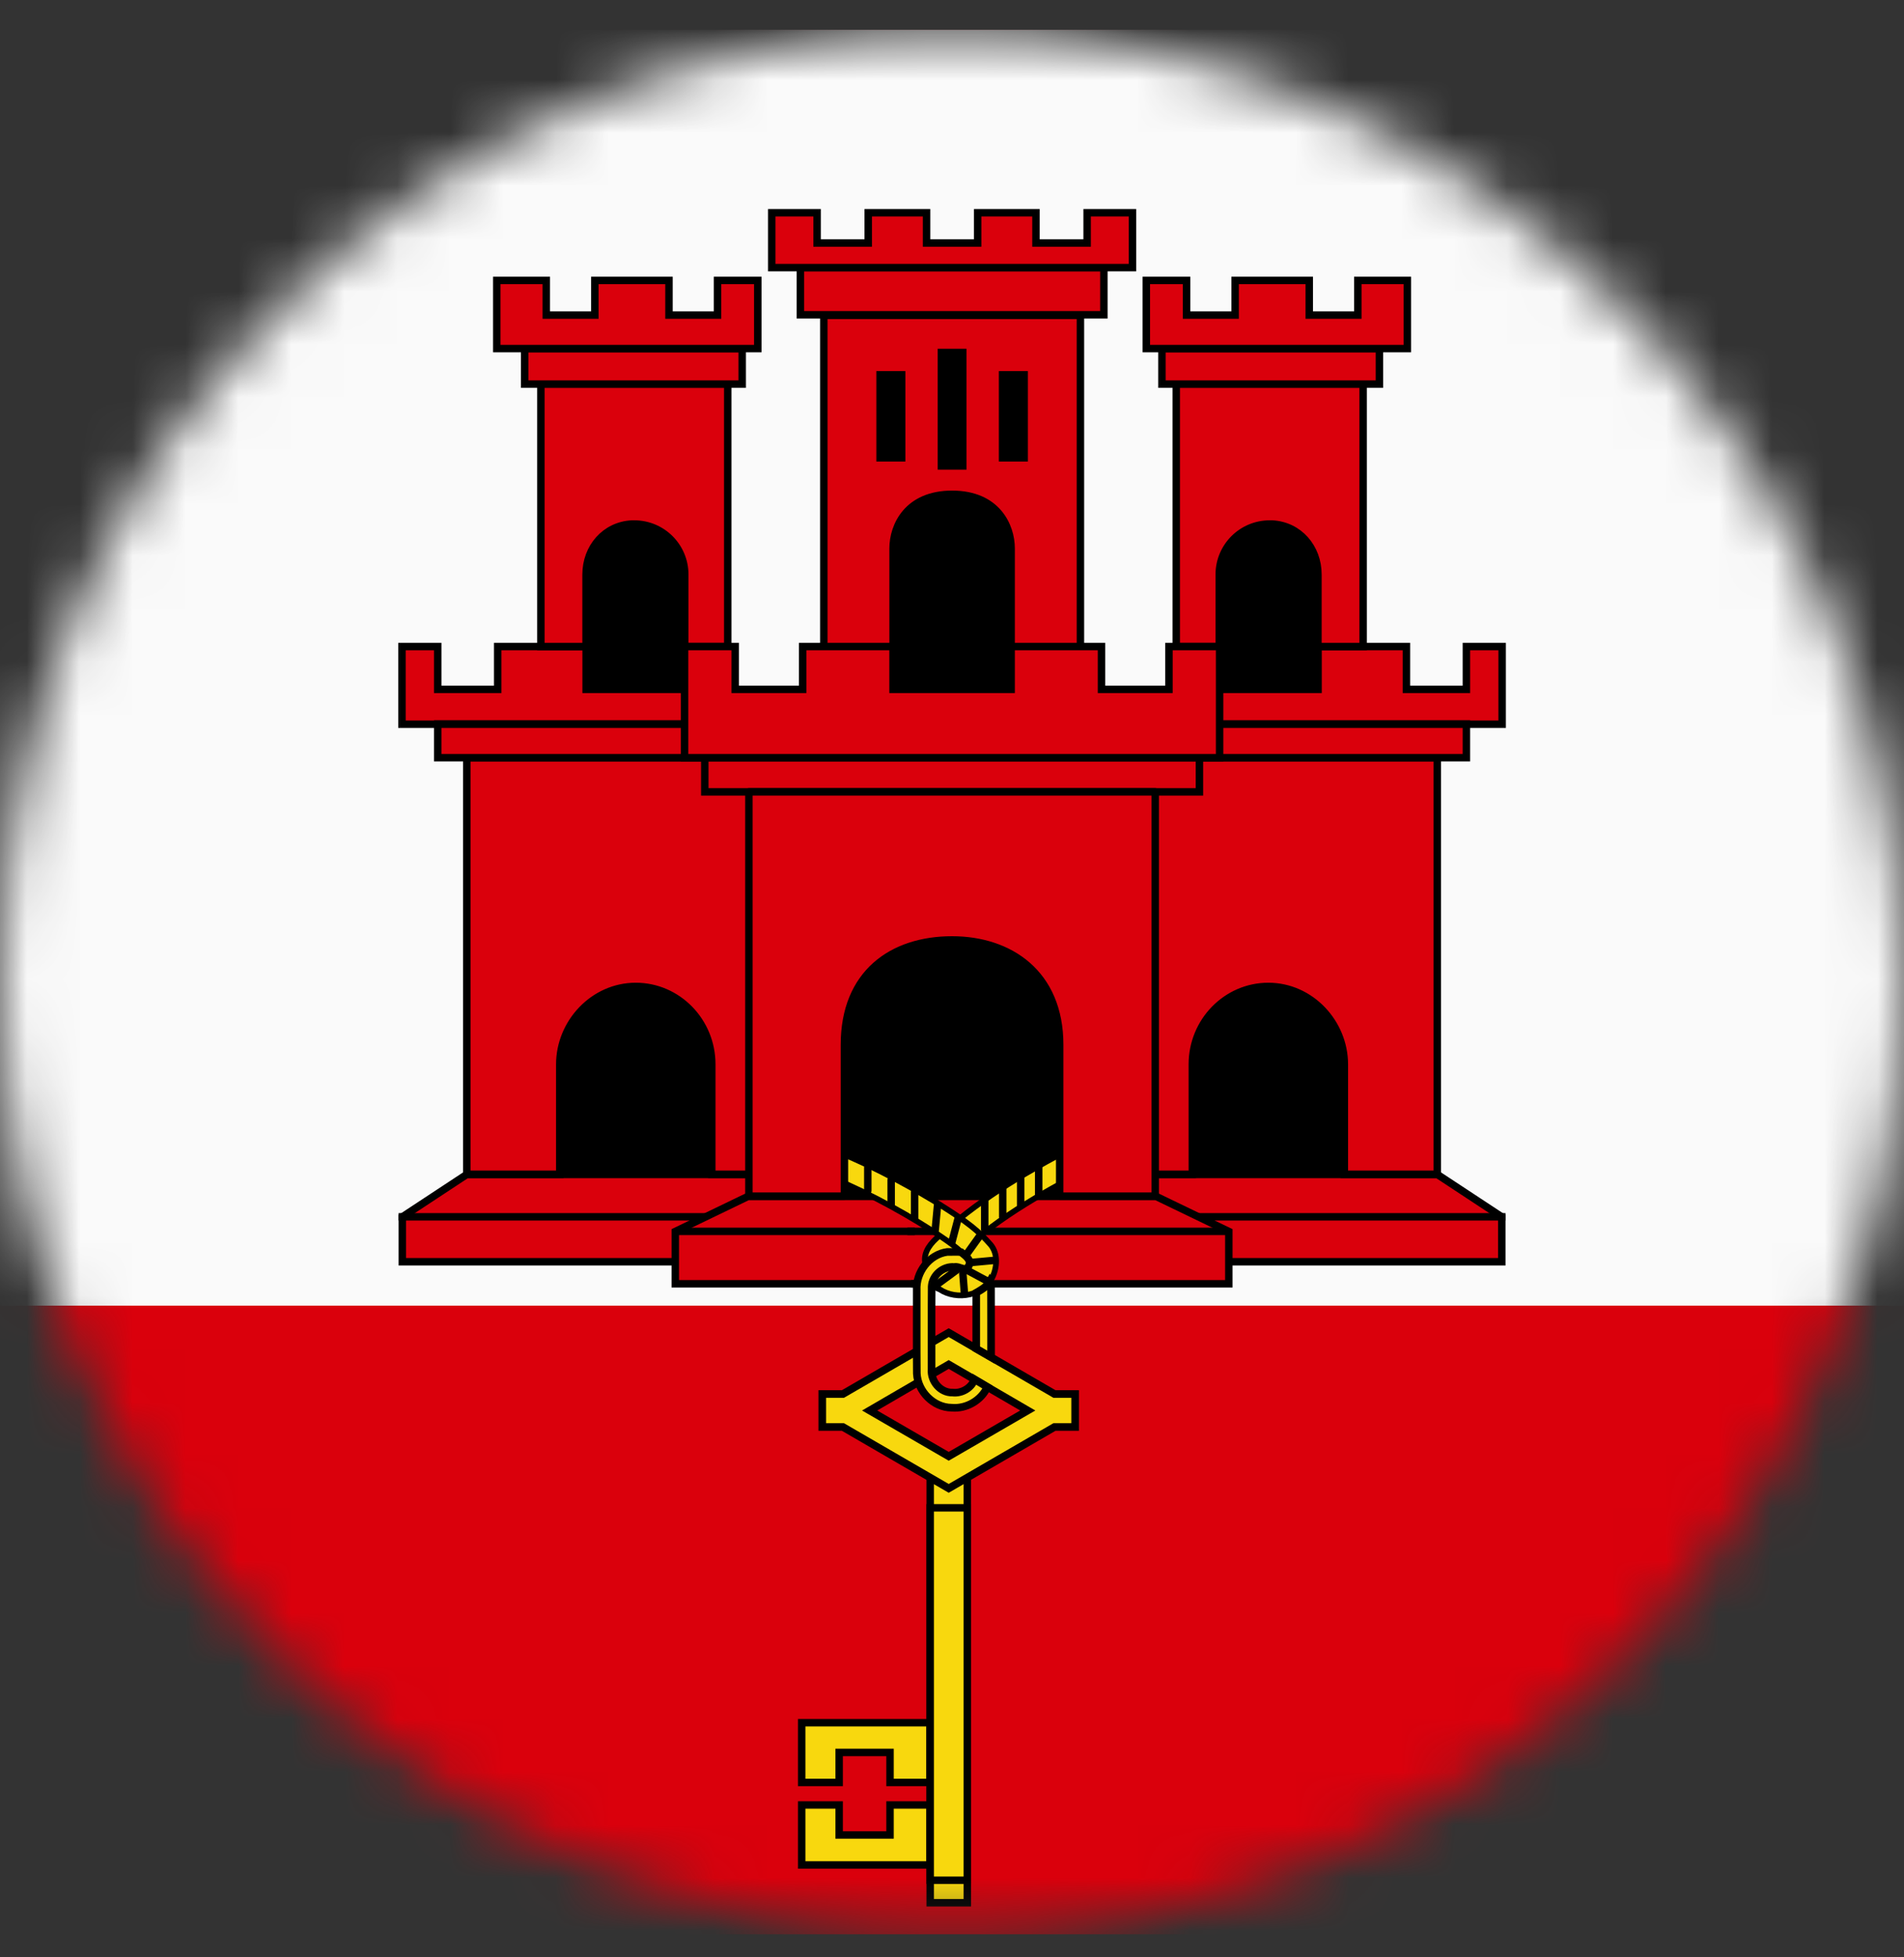 <svg width="36" height="37" viewBox="0 0 36 37" fill="none" xmlns="http://www.w3.org/2000/svg">
<rect x="0" y="0" width="36" height="37" fill="#333333" stroke="none"/>
<mask id="mask0_7882_43145" style="mask-type:alpha" maskUnits="userSpaceOnUse" x="0" y="0" width="36" height="37">
<circle cx="18" cy="18.564" r="18" fill="#D9D9D9"/>
</mask>
<g mask="url(#mask0_7882_43145)">
<path d="M54 0.564H-18V36.564H54V0.564Z" fill="#DA000C"/>
<path d="M54 0.564H-18V24.681H54V0.564Z" fill="#FAFAFA"/>
<path d="M18.645 16.919H9.645V23.105H18.645V16.919Z" fill="black"/>
<path d="M14.319 22.201H8.825L7.607 23.003V23.852H14.319" fill="#DA000C"/>
<path d="M14.319 22.201H8.825L7.607 23.003V23.852H14.319" stroke="black" stroke-width="0.141" stroke-linecap="square"/>
<path d="M12.021 18.647C12.812 18.647 13.458 19.307 13.458 20.119V22.198H14.491V14.323H8.826V22.198H10.584V20.119C10.584 19.338 11.219 18.647 12.021 18.647Z" fill="#DA000C" stroke="black" stroke-width="0.141" stroke-linecap="square"/>
<path d="M13.368 8.996H10.764V13.771H13.368V8.996Z" fill="black"/>
<path d="M13.361 13.031H11.082V12.222H9.41V13.031H8.276V12.222H7.6V13.69H13.361M8.276 13.685H13.194V14.323H8.276V13.685Z" fill="#DA000C"/>
<path d="M13.361 13.031H11.082V12.222H9.41V13.031H8.276V12.222H7.6V13.69H13.361M8.276 13.685H13.194V14.323H8.276V13.685Z" stroke="black" stroke-width="0.141" stroke-linecap="square"/>
<path d="M10.227 7.261V12.222H11.081V10.86C11.081 10.35 11.441 9.932 11.945 9.906C11.961 9.906 11.977 9.906 11.993 9.906C12.52 9.906 12.947 10.333 12.947 10.86V12.222H13.76V7.261H10.227Z" fill="#DA000C" stroke="black" stroke-width="0.141" stroke-linecap="square"/>
<path d="M9.92 6.589V7.261H14.033V6.589H9.92Z" fill="#DA000C" stroke="black" stroke-width="0.141" stroke-linecap="square"/>
<path d="M9.393 5.301V6.589H14.328V5.301H13.567V5.956H12.649V5.301H11.247V5.956H10.329V5.301H9.393Z" fill="#DA000C" stroke="black" stroke-width="0.141" stroke-linecap="square"/>
<path d="M7.607 23.002H14.345H7.607Z" fill="#DA000C"/>
<path d="M7.607 23.002H14.345" stroke="black" stroke-width="0.141" stroke-linecap="square"/>
<path d="M18.705 22.616H14.143L12.768 23.279V24.268H18.705" fill="#DA000C"/>
<path d="M18.705 22.616H14.143L12.768 23.279V24.268H18.705" stroke="black" stroke-width="0.141" stroke-linecap="square"/>
<path d="M12.766 23.277H18.845H12.766Z" fill="#DA000C"/>
<path d="M12.766 23.277H18.845" stroke="black" stroke-width="0.141"/>
<path d="M17.357 16.919H26.357V23.105H17.357V16.919Z" fill="black"/>
<path d="M21.683 22.201H27.177L28.395 23.003V23.852H21.683" fill="#DA000C"/>
<path d="M21.683 22.201H27.177L28.395 23.003V23.852H21.683" stroke="black" stroke-width="0.141" stroke-linecap="square"/>
<path d="M23.981 18.647C23.19 18.647 22.544 19.307 22.544 20.119V22.198H21.511V14.323H27.176V22.198H25.418V20.119C25.418 19.338 24.783 18.647 23.981 18.647Z" fill="#DA000C" stroke="black" stroke-width="0.141" stroke-linecap="square"/>
<path d="M22.633 8.996H25.238V13.771H22.633V8.996Z" fill="black"/>
<path d="M22.641 13.031H24.921V12.222H26.592V13.031H27.726V12.222H28.402V13.69H22.641M27.726 13.685H22.808V14.323H27.726V13.685Z" fill="#DA000C"/>
<path d="M22.641 13.031H24.921V12.222H26.592V13.031H27.726V12.222H28.402V13.69H22.641M27.726 13.685H22.808V14.323H27.726V13.685Z" stroke="black" stroke-width="0.141" stroke-linecap="square"/>
<path d="M25.773 7.261V12.222H24.919V10.86C24.919 10.35 24.559 9.932 24.055 9.906C24.039 9.906 24.023 9.906 24.007 9.906C23.48 9.906 23.053 10.333 23.053 10.86V12.222H22.24V7.261H25.773Z" fill="#DA000C" stroke="black" stroke-width="0.141" stroke-linecap="square"/>
<path d="M26.082 6.589V7.261H21.969V6.589H26.082Z" fill="#DA000C" stroke="black" stroke-width="0.141" stroke-linecap="square"/>
<path d="M26.609 5.301V6.589H21.674V5.301H22.435V5.956H23.353V5.301H24.755V5.956H25.673V5.301H26.609Z" fill="#DA000C" stroke="black" stroke-width="0.141" stroke-linecap="square"/>
<path d="M28.395 23.002H21.657H28.395Z" fill="#DA000C"/>
<path d="M28.395 23.002H21.657" stroke="black" stroke-width="0.141" stroke-linecap="square"/>
<path d="M17.297 22.616H21.859L23.234 23.279V24.268H17.297" fill="#DA000C"/>
<path d="M17.297 22.616H21.859L23.234 23.279V24.268H17.297" stroke="black" stroke-width="0.141" stroke-linecap="square"/>
<path d="M23.236 23.277H17.157H23.236Z" fill="#DA000C"/>
<path d="M23.236 23.277H17.157" stroke="black" stroke-width="0.141"/>
<path d="M20.433 21.662C20.06 21.786 19.723 21.995 19.383 22.189C18.947 22.447 18.524 22.728 18.131 23.047C17.992 23.138 17.859 23.238 17.753 23.367C17.608 23.49 17.462 23.656 17.49 23.861C17.497 23.951 17.613 23.755 17.689 23.745C17.821 23.669 17.982 23.645 18.13 23.679C18.309 23.491 18.54 23.364 18.739 23.2C19.161 22.884 19.616 22.614 20.078 22.362C20.239 22.279 20.402 22.195 20.574 22.136C20.527 21.978 20.48 21.82 20.433 21.662Z" fill="#F8D80E" stroke="black" stroke-width="0.108" stroke-linecap="round"/>
<path d="M18.619 22.697V23.247V22.697Z" fill="#F8D80E"/>
<path d="M18.619 22.697V23.247" stroke="black" stroke-width="0.141" stroke-linecap="round"/>
<path d="M18.959 22.457V23.003V22.457Z" fill="#F8D80E"/>
<path d="M18.959 22.457V23.003" stroke="black" stroke-width="0.141" stroke-linecap="round"/>
<path d="M19.299 22.245V22.788V22.245Z" fill="#F8D80E"/>
<path d="M19.299 22.245V22.788" stroke="black" stroke-width="0.141" stroke-linecap="round"/>
<path d="M19.639 22.036V22.596V22.036Z" fill="#F8D80E"/>
<path d="M19.639 22.036V22.596" stroke="black" stroke-width="0.141" stroke-linecap="round"/>
<path d="M15.595 21.679C15.539 21.835 15.483 21.99 15.428 22.145C16.206 22.441 16.948 22.831 17.649 23.279C17.887 23.441 18.137 23.597 18.324 23.82C18.365 23.933 18.252 24.029 18.139 23.994C18.036 23.959 17.934 23.92 17.826 23.994C17.67 24.065 17.53 24.295 17.766 24.372C18.092 24.591 18.621 24.496 18.778 24.113C18.86 23.916 18.865 23.663 18.706 23.502C18.416 23.169 18.032 22.938 17.663 22.704C17.003 22.308 16.317 21.948 15.595 21.679Z" fill="#F8D80E" stroke="black" stroke-width="0.108" stroke-linecap="round"/>
<path d="M17.726 22.787L17.682 23.257L17.726 22.787Z" fill="#F8D80E"/>
<path d="M17.726 22.787L17.682 23.257" stroke="black" stroke-width="0.141" stroke-linecap="round"/>
<path d="M18.117 23.027L17.996 23.487L18.117 23.027Z" fill="#F8D80E"/>
<path d="M18.117 23.027L17.996 23.487" stroke="black" stroke-width="0.141" stroke-linecap="round"/>
<path d="M18.536 23.347L18.281 23.703L18.536 23.347Z" fill="#F8D80E"/>
<path d="M18.536 23.347L18.281 23.703" stroke="black" stroke-width="0.141" stroke-linecap="round"/>
<path d="M18.664 24.214L18.297 24.017L18.664 24.214Z" fill="#F8D80E"/>
<path d="M18.664 24.214L18.297 24.017" stroke="black" stroke-width="0.141" stroke-linecap="round"/>
<path d="M18.779 23.827L18.357 23.866L18.779 23.827Z" fill="#F8D80E"/>
<path d="M18.779 23.827L18.357 23.866" stroke="black" stroke-width="0.141" stroke-linecap="round"/>
<path d="M18.234 24.437L18.205 24.067L18.234 24.437Z" fill="#F8D80E"/>
<path d="M18.234 24.437L18.205 24.067" stroke="black" stroke-width="0.141" stroke-linecap="round"/>
<path d="M18.08 24.014L17.732 24.27L18.08 24.014Z" fill="#F8D80E"/>
<path d="M18.08 24.014L17.732 24.27" stroke="black" stroke-width="0.141" stroke-linecap="round"/>
<path d="M16.408 22.07V22.508V22.07Z" fill="#F8D80E"/>
<path d="M16.408 22.07V22.508" stroke="black" stroke-width="0.141" stroke-linecap="round"/>
<path d="M17.293 22.535V23.032V22.535Z" fill="#F8D80E"/>
<path d="M17.293 22.535V23.032" stroke="black" stroke-width="0.141" stroke-linecap="round"/>
<path d="M16.85 22.303V22.77V22.303Z" fill="#F8D80E"/>
<path d="M16.85 22.303V22.77" stroke="black" stroke-width="0.141" stroke-linecap="round"/>
<path d="M15.158 32.565V33.694H15.866V33.127H16.828V33.694H17.588V32.565H15.158ZM15.158 34.12V35.254H17.588V34.12H16.828V34.687H15.866V34.12H15.158Z" fill="#F8D80E" stroke="black" stroke-width="0.141"/>
<path d="M18.29 27.796H17.588V35.968H18.29V27.796Z" fill="#F8D80E" stroke="black" stroke-width="0.141"/>
<path d="M18.29 28.503H17.588V35.543H18.29V28.503Z" fill="#F8D80E" stroke="black" stroke-width="0.141"/>
<path d="M17.938 25.793L19.432 26.663L17.938 27.529L16.443 26.663L17.938 25.793ZM15.938 26.351H15.547V26.975H15.938L17.938 28.135L19.937 26.975H20.328V26.351H19.937L17.938 25.191L15.938 26.351Z" fill="#F8D80E" stroke="black" stroke-width="0.144"/>
<path d="M17.909 23.666C17.569 23.713 17.314 24.05 17.333 24.388C17.334 24.913 17.33 25.439 17.335 25.965C17.353 26.303 17.649 26.607 17.992 26.61C18.271 26.636 18.552 26.473 18.669 26.219C18.588 26.171 18.508 26.122 18.427 26.074C18.365 26.24 18.185 26.344 18.01 26.324C17.78 26.331 17.594 26.107 17.614 25.884C17.616 25.361 17.611 24.839 17.616 24.317C17.629 24.104 17.832 23.93 18.045 23.951C18.133 23.926 18.254 24.047 18.308 23.943C18.391 23.826 18.25 23.735 18.172 23.67C18.086 23.658 17.996 23.669 17.909 23.666ZM18.722 24.215C18.666 24.32 18.551 24.382 18.458 24.437V25.494C18.552 25.548 18.645 25.602 18.739 25.656C18.738 25.206 18.741 24.755 18.738 24.305C18.733 24.277 18.736 24.235 18.722 24.215Z" fill="#F8D80E" stroke="black" stroke-width="0.144"/>
<path d="M19.99 5.957H15.865V13.446H19.99V5.957Z" fill="black"/>
<path d="M15.576 5.96V12.227H16.886V10.368C16.886 9.939 17.16 9.344 18.002 9.344C18.844 9.344 19.118 9.939 19.118 10.368V12.227H20.428V5.96H15.576ZM17.8 6.663H18.204V8.808H17.8V6.663ZM16.64 7.085H17.048V8.654H16.64V7.085ZM18.956 7.085H19.364V8.654H18.956V7.085Z" fill="#DA000C" stroke="black" stroke-width="0.141"/>
<path d="M15.133 5.059V5.951H20.872V5.059H15.133Z" fill="#DA000C" stroke="black" stroke-width="0.141"/>
<path d="M14.592 4.022V5.059H21.412V4.022H20.555V4.594H19.588V4.022H18.485V4.594H17.519V4.022H16.416V4.594H15.449V4.022H14.592Z" fill="#DA000C" stroke="black" stroke-width="0.141"/>
<path d="M13.326 14.323V14.969H22.678V14.323H13.326Z" fill="#DA000C" stroke="black" stroke-width="0.141"/>
<path d="M12.943 12.222V14.323H23.06V12.222H22.102V13.031H20.827V12.222H19.118V13.031H16.885V12.222H15.176V13.031H13.901V12.222H12.943Z" fill="#DA000C" stroke="black" stroke-width="0.141"/>
<path d="M14.16 14.969V22.611H15.966V19.75C15.966 18.403 16.866 17.768 18.001 17.768C19.092 17.768 20.036 18.403 20.036 19.75V22.611H21.842V14.969H14.16Z" fill="#DA000C" stroke="black" stroke-width="0.141" stroke-linejoin="round"/>
</g>
</svg>
